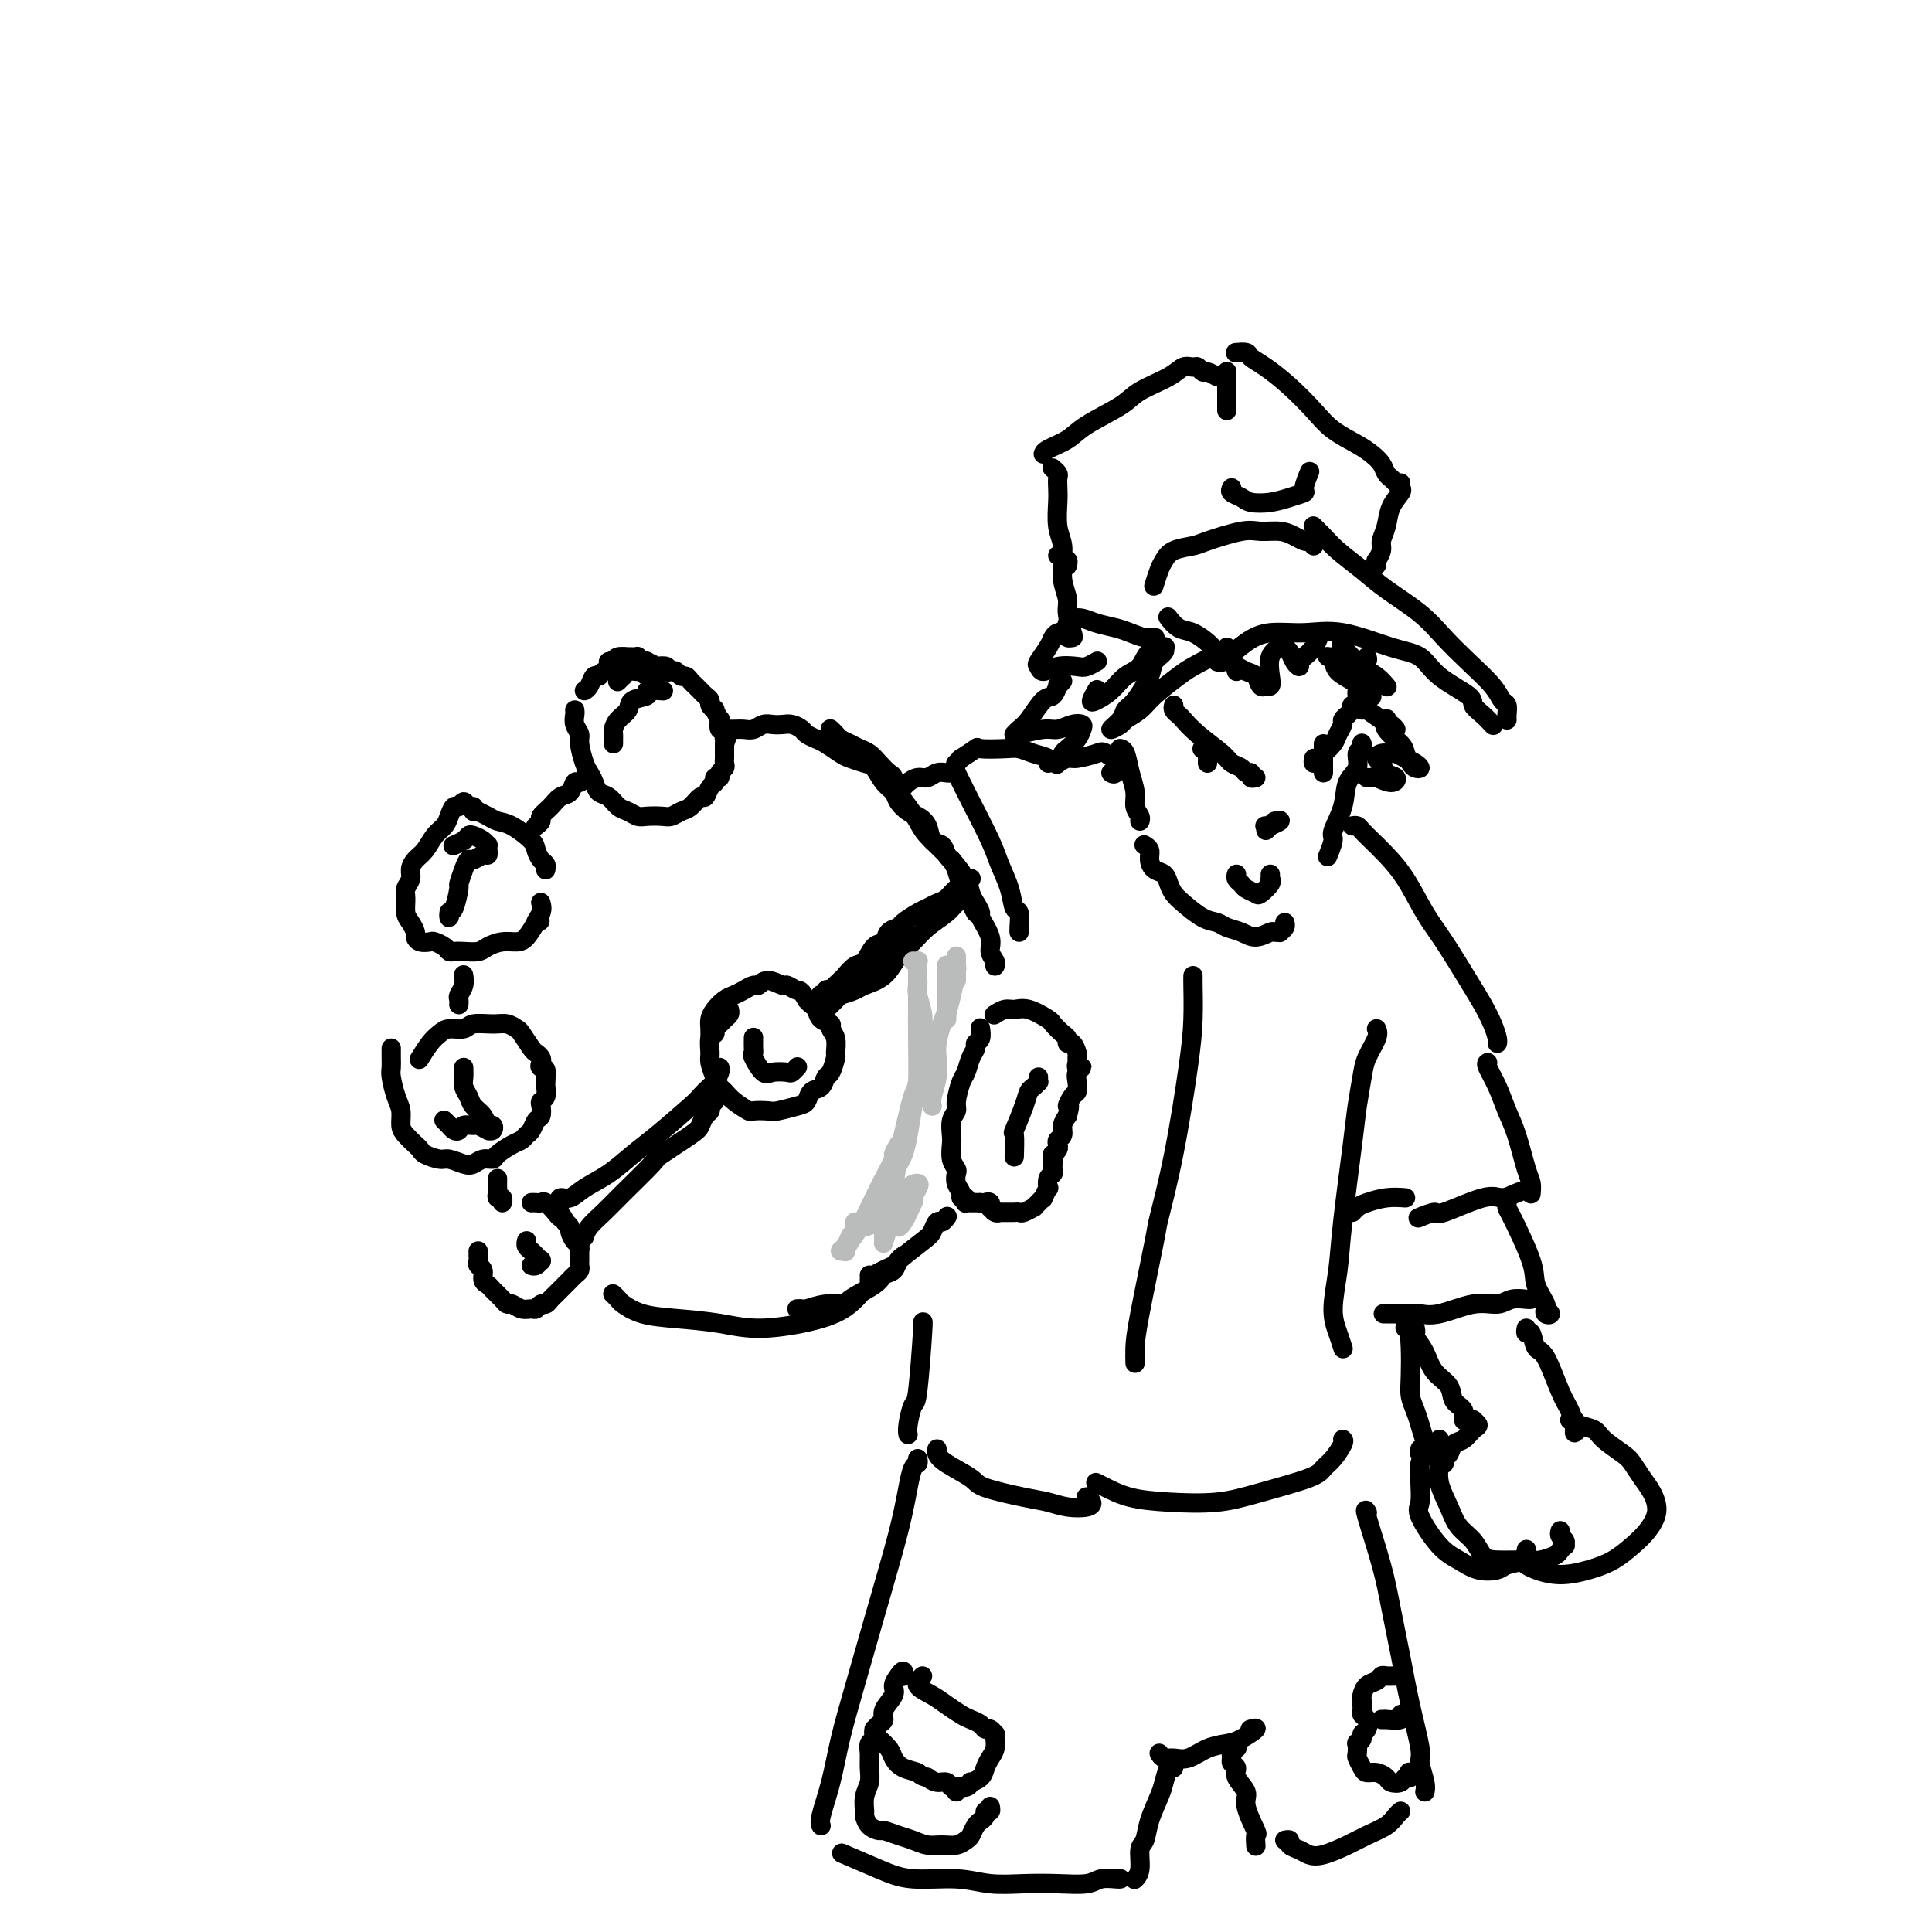 <svg viewBox='0 0 400 400' version='1.1' xmlns='http://www.w3.org/2000/svg' xmlns:xlink='http://www.w3.org/1999/xlink'><g fill='none' stroke='rgb(0,0,0)' stroke-width='4' stroke-linecap='round' stroke-linejoin='round'><path d='M243,146c-0.097,0.323 -0.195,0.646 0,1c0.195,0.354 0.681,0.739 1,1c0.319,0.261 0.471,0.398 1,1c0.529,0.602 1.437,1.668 3,3c1.563,1.332 3.782,2.930 5,4c1.218,1.070 1.436,1.611 2,2c0.564,0.389 1.475,0.626 2,1c0.525,0.374 0.663,0.885 1,1c0.337,0.115 0.874,-0.165 1,0c0.126,0.165 -0.158,0.775 0,1c0.158,0.225 0.760,0.064 1,0c0.240,-0.064 0.120,-0.032 0,0'/><path d='M252,137c0.428,0.133 0.856,0.266 1,0c0.144,-0.266 0.003,-0.932 0,-1c-0.003,-0.068 0.132,0.462 1,0c0.868,-0.462 2.467,-1.918 4,-3c1.533,-1.082 2.998,-1.792 5,-2c2.002,-0.208 4.542,0.085 7,0c2.458,-0.085 4.835,-0.549 8,0c3.165,0.549 7.120,2.111 10,3c2.880,0.889 4.686,1.105 6,2c1.314,0.895 2.135,2.468 4,4c1.865,1.532 4.773,3.024 6,4c1.227,0.976 0.772,1.437 1,2c0.228,0.563 1.138,1.229 2,2c0.862,0.771 1.675,1.649 2,2c0.325,0.351 0.163,0.176 0,0'/><path d='M312,149c-0.002,-0.015 -0.003,-0.030 0,0c0.003,0.030 0.011,0.106 0,0c-0.011,-0.106 -0.042,-0.393 0,-1c0.042,-0.607 0.157,-1.533 0,-2c-0.157,-0.467 -0.587,-0.476 -1,-1c-0.413,-0.524 -0.809,-1.564 -2,-3c-1.191,-1.436 -3.177,-3.268 -5,-5c-1.823,-1.732 -3.481,-3.362 -5,-5c-1.519,-1.638 -2.897,-3.283 -5,-5c-2.103,-1.717 -4.930,-3.507 -7,-5c-2.070,-1.493 -3.381,-2.691 -5,-4c-1.619,-1.309 -3.544,-2.729 -5,-4c-1.456,-1.271 -2.442,-2.392 -3,-3c-0.558,-0.608 -0.689,-0.702 -1,-1c-0.311,-0.298 -0.803,-0.799 -1,-1c-0.197,-0.201 -0.098,-0.100 0,0'/><path d='M272,113c0.095,-0.417 0.189,-0.834 0,-1c-0.189,-0.166 -0.662,-0.083 -1,0c-0.338,0.083 -0.540,0.164 -1,0c-0.460,-0.164 -1.177,-0.573 -2,-1c-0.823,-0.427 -1.751,-0.871 -3,-1c-1.249,-0.129 -2.817,0.059 -4,0c-1.183,-0.059 -1.980,-0.363 -4,0c-2.020,0.363 -5.262,1.394 -7,2c-1.738,0.606 -1.972,0.786 -3,1c-1.028,0.214 -2.850,0.461 -4,1c-1.150,0.539 -1.628,1.371 -2,2c-0.372,0.629 -0.639,1.054 -1,2c-0.361,0.946 -0.818,2.413 -1,3c-0.182,0.587 -0.091,0.293 0,0'/><path d='M253,136c0.086,0.087 0.172,0.174 0,0c-0.172,-0.174 -0.602,-0.609 -1,-1c-0.398,-0.391 -0.766,-0.739 -1,-1c-0.234,-0.261 -0.336,-0.435 -1,-1c-0.664,-0.565 -1.889,-1.523 -3,-2c-1.111,-0.477 -2.107,-0.475 -3,-1c-0.893,-0.525 -1.684,-1.579 -2,-2c-0.316,-0.421 -0.158,-0.211 0,0'/><path d='M285,117c0.032,-0.472 0.065,-0.943 0,-1c-0.065,-0.057 -0.226,0.302 0,0c0.226,-0.302 0.839,-1.265 1,-2c0.161,-0.735 -0.129,-1.243 0,-2c0.129,-0.757 0.675,-1.762 1,-3c0.325,-1.238 0.427,-2.710 1,-4c0.573,-1.290 1.618,-2.397 2,-3c0.382,-0.603 0.103,-0.701 0,-1c-0.103,-0.299 -0.029,-0.800 0,-1c0.029,-0.200 0.015,-0.100 0,0'/><path d='M290,101c-0.024,-0.023 -0.048,-0.047 0,0c0.048,0.047 0.168,0.164 0,0c-0.168,-0.164 -0.625,-0.610 -1,-1c-0.375,-0.390 -0.668,-0.723 -1,-1c-0.332,-0.277 -0.704,-0.499 -1,-1c-0.296,-0.501 -0.518,-1.280 -1,-2c-0.482,-0.720 -1.226,-1.381 -2,-2c-0.774,-0.619 -1.579,-1.195 -3,-2c-1.421,-0.805 -3.460,-1.840 -5,-3c-1.540,-1.160 -2.582,-2.444 -4,-4c-1.418,-1.556 -3.210,-3.384 -5,-5c-1.790,-1.616 -3.576,-3.022 -5,-4c-1.424,-0.978 -2.487,-1.530 -3,-2c-0.513,-0.470 -0.478,-0.858 -1,-1c-0.522,-0.142 -1.602,-0.038 -2,0c-0.398,0.038 -0.114,0.011 0,0c0.114,-0.011 0.057,-0.005 0,0'/><path d='M252,78c-0.758,-0.454 -1.515,-0.908 -2,-1c-0.485,-0.092 -0.696,0.176 -1,0c-0.304,-0.176 -0.700,-0.798 -1,-1c-0.300,-0.202 -0.502,0.017 -1,0c-0.498,-0.017 -1.291,-0.269 -2,0c-0.709,0.269 -1.332,1.059 -3,2c-1.668,0.941 -4.380,2.034 -6,3c-1.620,0.966 -2.147,1.803 -4,3c-1.853,1.197 -5.032,2.752 -7,4c-1.968,1.248 -2.723,2.190 -4,3c-1.277,0.810 -3.075,1.487 -4,2c-0.925,0.513 -0.979,0.861 -1,1c-0.021,0.139 -0.011,0.070 0,0'/><path d='M218,97c-0.113,-0.095 -0.226,-0.190 0,0c0.226,0.190 0.792,0.665 1,1c0.208,0.335 0.060,0.529 0,1c-0.060,0.471 -0.031,1.220 0,2c0.031,0.780 0.065,1.591 0,3c-0.065,1.409 -0.228,3.414 0,5c0.228,1.586 0.846,2.751 1,4c0.154,1.249 -0.154,2.582 0,3c0.154,0.418 0.772,-0.080 1,0c0.228,0.080 0.065,0.737 0,1c-0.065,0.263 -0.033,0.131 0,0'/><path d='M254,77c0.000,-0.075 0.000,-0.151 0,0c0.000,0.151 -0.000,0.527 0,1c0.000,0.473 0.000,1.041 0,2c-0.000,0.959 0.000,2.309 0,3c0.000,0.691 -0.000,0.725 0,1c0.000,0.275 0.000,0.793 0,1c-0.000,0.207 0.000,0.104 0,0'/><path d='M255,101c-0.191,0.338 -0.383,0.676 0,1c0.383,0.324 1.340,0.633 2,1c0.660,0.367 1.023,0.791 2,1c0.977,0.209 2.567,0.203 4,0c1.433,-0.203 2.710,-0.601 4,-1c1.290,-0.399 2.593,-0.798 3,-1c0.407,-0.202 -0.083,-0.208 0,-1c0.083,-0.792 0.738,-2.369 1,-3c0.262,-0.631 0.131,-0.315 0,0'/><path d='M272,157c-0.098,0.519 -0.195,1.037 0,1c0.195,-0.037 0.683,-0.630 1,-1c0.317,-0.370 0.462,-0.519 1,-1c0.538,-0.481 1.468,-1.295 2,-2c0.532,-0.705 0.665,-1.299 1,-2c0.335,-0.701 0.873,-1.507 1,-2c0.127,-0.493 -0.158,-0.671 0,-1c0.158,-0.329 0.759,-0.808 1,-1c0.241,-0.192 0.120,-0.096 0,0'/><path d='M283,136c0.122,0.244 0.244,0.489 0,1c-0.244,0.511 -0.854,1.289 -1,2c-0.146,0.711 0.171,1.353 0,2c-0.171,0.647 -0.829,1.297 -1,2c-0.171,0.703 0.146,1.458 0,2c-0.146,0.542 -0.756,0.869 -1,1c-0.244,0.131 -0.122,0.065 0,0'/><path d='M256,181c-0.098,0.333 -0.196,0.665 0,1c0.196,0.335 0.687,0.672 1,1c0.313,0.328 0.448,0.648 1,1c0.552,0.352 1.521,0.736 2,1c0.479,0.264 0.468,0.407 1,0c0.532,-0.407 1.607,-1.363 2,-2c0.393,-0.637 0.105,-0.954 0,-1c-0.105,-0.046 -0.028,0.180 0,0c0.028,-0.180 0.008,-0.766 0,-1c-0.008,-0.234 -0.004,-0.117 0,0'/><path d='M254,134c0.083,0.457 0.167,0.913 0,1c-0.167,0.087 -0.584,-0.197 -1,0c-0.416,0.197 -0.832,0.874 -1,1c-0.168,0.126 -0.088,-0.300 -1,0c-0.912,0.300 -2.816,1.327 -4,2c-1.184,0.673 -1.649,0.992 -3,2c-1.351,1.008 -3.587,2.706 -5,4c-1.413,1.294 -2.004,2.183 -3,3c-0.996,0.817 -2.398,1.561 -3,2c-0.602,0.439 -0.405,0.573 -1,1c-0.595,0.427 -1.980,1.145 -2,1c-0.020,-0.145 1.327,-1.155 2,-2c0.673,-0.845 0.671,-1.525 1,-2c0.329,-0.475 0.987,-0.744 2,-2c1.013,-1.256 2.379,-3.500 3,-5c0.621,-1.500 0.496,-2.257 1,-3c0.504,-0.743 1.636,-1.471 2,-2c0.364,-0.529 -0.041,-0.858 0,-1c0.041,-0.142 0.528,-0.095 0,0c-0.528,0.095 -2.071,0.239 -3,1c-0.929,0.761 -1.245,2.139 -2,3c-0.755,0.861 -1.950,1.204 -3,2c-1.050,0.796 -1.955,2.045 -3,3c-1.045,0.955 -2.228,1.617 -3,2c-0.772,0.383 -1.131,0.488 -1,0c0.131,-0.488 0.752,-1.568 1,-2c0.248,-0.432 0.124,-0.216 0,0'/><path d='M276,136c-0.395,0.017 -0.791,0.035 -1,0c-0.209,-0.035 -0.232,-0.122 0,0c0.232,0.122 0.717,0.453 1,1c0.283,0.547 0.363,1.311 1,2c0.637,0.689 1.832,1.302 3,2c1.168,0.698 2.310,1.482 3,2c0.690,0.518 0.926,0.771 1,1c0.074,0.229 -0.016,0.433 0,0c0.016,-0.433 0.139,-1.502 0,-2c-0.139,-0.498 -0.538,-0.424 -1,-1c-0.462,-0.576 -0.987,-1.801 -2,-3c-1.013,-1.199 -2.515,-2.372 -3,-3c-0.485,-0.628 0.045,-0.711 0,-1c-0.045,-0.289 -0.667,-0.785 0,0c0.667,0.785 2.624,2.851 4,4c1.376,1.149 2.173,1.380 3,2c0.827,0.620 1.684,1.628 2,2c0.316,0.372 0.090,0.106 0,0c-0.090,-0.106 -0.045,-0.053 0,0'/><path d='M256,139c-0.172,-0.522 -0.343,-1.044 0,-1c0.343,0.044 1.201,0.652 2,1c0.799,0.348 1.538,0.434 2,1c0.462,0.566 0.646,1.612 1,2c0.354,0.388 0.878,0.119 1,0c0.122,-0.119 -0.157,-0.088 0,0c0.157,0.088 0.749,0.233 1,0c0.251,-0.233 0.161,-0.845 0,-2c-0.161,-1.155 -0.394,-2.853 0,-4c0.394,-1.147 1.416,-1.742 2,-2c0.584,-0.258 0.730,-0.177 1,0c0.270,0.177 0.663,0.452 1,1c0.337,0.548 0.619,1.371 1,2c0.381,0.629 0.862,1.065 1,1c0.138,-0.065 -0.068,-0.631 0,-1c0.068,-0.369 0.410,-0.542 1,-1c0.590,-0.458 1.428,-1.200 2,-2c0.572,-0.800 0.878,-1.657 1,-2c0.122,-0.343 0.061,-0.171 0,0'/><path d='M249,155c-0.113,0.024 -0.226,0.049 0,0c0.226,-0.049 0.793,-0.171 1,0c0.207,0.171 0.056,0.634 0,1c-0.056,0.366 -0.015,0.634 0,1c0.015,0.366 0.004,0.829 0,1c-0.004,0.171 -0.001,0.049 0,0c0.001,-0.049 0.001,-0.024 0,0'/><path d='M274,154c0.000,0.295 0.000,0.589 0,1c0.000,0.411 0.000,0.937 0,1c0.000,0.063 0.000,-0.337 0,0c0.000,0.337 0.000,1.410 0,2c0.000,0.590 0.000,0.697 0,1c0.000,0.303 0.000,0.801 0,1c0.000,0.199 0.000,0.100 0,0'/><path d='M119,147c0.032,0.248 0.064,0.497 0,1c-0.064,0.503 -0.225,1.261 0,2c0.225,0.739 0.834,1.457 1,2c0.166,0.543 -0.111,0.909 0,2c0.111,1.091 0.610,2.907 1,4c0.390,1.093 0.671,1.462 1,2c0.329,0.538 0.707,1.243 1,2c0.293,0.757 0.501,1.566 1,2c0.499,0.434 1.287,0.495 2,1c0.713,0.505 1.349,1.456 2,2c0.651,0.544 1.315,0.683 2,1c0.685,0.317 1.391,0.814 2,1c0.609,0.186 1.122,0.062 2,0c0.878,-0.062 2.123,-0.063 3,0c0.877,0.063 1.387,0.191 2,0c0.613,-0.191 1.330,-0.699 2,-1c0.670,-0.301 1.294,-0.395 2,-1c0.706,-0.605 1.495,-1.721 2,-2c0.505,-0.279 0.728,0.280 1,0c0.272,-0.280 0.594,-1.398 1,-2c0.406,-0.602 0.897,-0.686 1,-1c0.103,-0.314 -0.183,-0.858 0,-1c0.183,-0.142 0.834,0.117 1,0c0.166,-0.117 -0.152,-0.609 0,-1c0.152,-0.391 0.773,-0.682 1,-1c0.227,-0.318 0.061,-0.662 0,-1c-0.061,-0.338 -0.016,-0.668 0,-1c0.016,-0.332 0.004,-0.666 0,-1c-0.004,-0.334 -0.001,-0.667 0,-1c0.001,-0.333 0.001,-0.667 0,-1'/><path d='M150,154c0.758,-1.797 0.152,-0.791 0,-1c-0.152,-0.209 0.151,-1.633 0,-2c-0.151,-0.367 -0.757,0.323 -1,0c-0.243,-0.323 -0.122,-1.659 0,-2c0.122,-0.341 0.244,0.312 0,0c-0.244,-0.312 -0.853,-1.589 -1,-2c-0.147,-0.411 0.168,0.045 0,0c-0.168,-0.045 -0.818,-0.589 -1,-1c-0.182,-0.411 0.106,-0.687 0,-1c-0.106,-0.313 -0.606,-0.662 -1,-1c-0.394,-0.338 -0.683,-0.664 -1,-1c-0.317,-0.336 -0.662,-0.682 -1,-1c-0.338,-0.318 -0.667,-0.607 -1,-1c-0.333,-0.393 -0.668,-0.889 -1,-1c-0.332,-0.111 -0.661,0.163 -1,0c-0.339,-0.163 -0.687,-0.762 -1,-1c-0.313,-0.238 -0.589,-0.115 -1,0c-0.411,0.115 -0.955,0.223 -1,0c-0.045,-0.223 0.409,-0.778 0,-1c-0.409,-0.222 -1.682,-0.111 -2,0c-0.318,0.111 0.317,0.222 0,0c-0.317,-0.222 -1.587,-0.777 -2,-1c-0.413,-0.223 0.030,-0.112 0,0c-0.030,0.112 -0.534,0.226 -1,0c-0.466,-0.226 -0.894,-0.792 -1,-1c-0.106,-0.208 0.108,-0.056 0,0c-0.108,0.056 -0.540,0.018 -1,0c-0.460,-0.018 -0.948,-0.015 -1,0c-0.052,0.015 0.332,0.043 0,0c-0.332,-0.043 -1.381,-0.155 -2,0c-0.619,0.155 -0.810,0.578 -1,1'/><path d='M127,137c-2.212,-0.280 -0.242,0.520 0,1c0.242,0.480 -1.245,0.640 -2,1c-0.755,0.360 -0.777,0.920 -1,1c-0.223,0.080 -0.647,-0.319 -1,0c-0.353,0.319 -0.633,1.355 -1,2c-0.367,0.645 -0.819,0.899 -1,1c-0.181,0.101 -0.090,0.051 0,0'/><path d='M98,168c0.471,0.023 0.943,0.046 1,0c0.057,-0.046 -0.300,-0.160 0,0c0.300,0.160 1.257,0.595 2,1c0.743,0.405 1.274,0.781 2,1c0.726,0.219 1.648,0.282 3,1c1.352,0.718 3.133,2.091 4,3c0.867,0.909 0.821,1.354 1,2c0.179,0.646 0.584,1.494 1,2c0.416,0.506 0.843,0.672 1,1c0.157,0.328 0.042,0.819 0,1c-0.042,0.181 -0.012,0.052 0,0c0.012,-0.052 0.006,-0.026 0,0'/><path d='M98,167c-0.333,0.147 -0.667,0.294 -1,0c-0.333,-0.294 -0.666,-1.029 -1,-1c-0.334,0.029 -0.670,0.822 -1,1c-0.330,0.178 -0.655,-0.258 -1,0c-0.345,0.258 -0.712,1.210 -1,2c-0.288,0.790 -0.498,1.419 -1,2c-0.502,0.581 -1.296,1.114 -2,2c-0.704,0.886 -1.317,2.124 -2,3c-0.683,0.876 -1.437,1.388 -2,2c-0.563,0.612 -0.936,1.322 -1,2c-0.064,0.678 0.182,1.322 0,2c-0.182,0.678 -0.791,1.390 -1,2c-0.209,0.610 -0.018,1.119 0,2c0.018,0.881 -0.137,2.135 0,3c0.137,0.865 0.566,1.342 1,2c0.434,0.658 0.875,1.496 1,2c0.125,0.504 -0.065,0.674 0,1c0.065,0.326 0.385,0.809 1,1c0.615,0.191 1.526,0.090 2,0c0.474,-0.090 0.510,-0.168 1,0c0.490,0.168 1.434,0.582 2,1c0.566,0.418 0.756,0.841 1,1c0.244,0.159 0.543,0.053 1,0c0.457,-0.053 1.071,-0.052 2,0c0.929,0.052 2.174,0.156 3,0c0.826,-0.156 1.232,-0.572 2,-1c0.768,-0.428 1.896,-0.867 3,-1c1.104,-0.133 2.182,0.041 3,0c0.818,-0.041 1.377,-0.297 2,-1c0.623,-0.703 1.312,-1.851 2,-3'/><path d='M111,191c1.796,-0.839 0.285,0.064 0,0c-0.285,-0.064 0.654,-1.094 1,-2c0.346,-0.906 0.099,-1.687 0,-2c-0.099,-0.313 -0.049,-0.156 0,0'/><path d='M81,217c0.002,0.361 0.003,0.722 0,1c-0.003,0.278 -0.011,0.472 0,1c0.011,0.528 0.041,1.391 0,2c-0.041,0.609 -0.153,0.964 0,2c0.153,1.036 0.569,2.754 1,4c0.431,1.246 0.875,2.022 1,3c0.125,0.978 -0.071,2.160 0,3c0.071,0.840 0.407,1.339 1,2c0.593,0.661 1.442,1.482 2,2c0.558,0.518 0.825,0.731 1,1c0.175,0.269 0.260,0.595 1,1c0.740,0.405 2.137,0.889 3,1c0.863,0.111 1.191,-0.152 2,0c0.809,0.152 2.099,0.718 3,1c0.901,0.282 1.414,0.279 2,0c0.586,-0.279 1.246,-0.834 2,-1c0.754,-0.166 1.602,0.057 2,0c0.398,-0.057 0.344,-0.395 1,-1c0.656,-0.605 2.021,-1.475 3,-2c0.979,-0.525 1.572,-0.703 2,-1c0.428,-0.297 0.689,-0.713 1,-1c0.311,-0.287 0.671,-0.444 1,-1c0.329,-0.556 0.628,-1.510 1,-2c0.372,-0.490 0.818,-0.516 1,-1c0.182,-0.484 0.101,-1.425 0,-2c-0.101,-0.575 -0.223,-0.784 0,-1c0.223,-0.216 0.792,-0.439 1,-1c0.208,-0.561 0.056,-1.459 0,-2c-0.056,-0.541 -0.016,-0.726 0,-1c0.016,-0.274 0.008,-0.637 0,-1'/><path d='M113,223c0.396,-2.261 -0.614,-1.913 -1,-2c-0.386,-0.087 -0.149,-0.608 0,-1c0.149,-0.392 0.209,-0.654 0,-1c-0.209,-0.346 -0.689,-0.776 -1,-1c-0.311,-0.224 -0.455,-0.242 -1,-1c-0.545,-0.758 -1.491,-2.257 -2,-3c-0.509,-0.743 -0.583,-0.731 -1,-1c-0.417,-0.269 -1.179,-0.819 -2,-1c-0.821,-0.181 -1.700,0.007 -3,0c-1.300,-0.007 -3.019,-0.207 -4,0c-0.981,0.207 -1.223,0.823 -2,1c-0.777,0.177 -2.089,-0.085 -3,0c-0.911,0.085 -1.419,0.518 -2,1c-0.581,0.482 -1.233,1.014 -2,2c-0.767,0.986 -1.648,2.424 -2,3c-0.352,0.576 -0.176,0.288 0,0'/><path d='M99,259c0.002,0.446 0.005,0.892 0,1c-0.005,0.108 -0.016,-0.122 0,0c0.016,0.122 0.060,0.596 0,1c-0.060,0.404 -0.224,0.737 0,1c0.224,0.263 0.837,0.455 1,1c0.163,0.545 -0.125,1.442 0,2c0.125,0.558 0.663,0.775 1,1c0.337,0.225 0.474,0.456 1,1c0.526,0.544 1.440,1.399 2,2c0.560,0.601 0.766,0.947 1,1c0.234,0.053 0.496,-0.186 1,0c0.504,0.186 1.248,0.797 2,1c0.752,0.203 1.511,-0.001 2,0c0.489,0.001 0.708,0.208 1,0c0.292,-0.208 0.655,-0.829 1,-1c0.345,-0.171 0.670,0.109 1,0c0.330,-0.109 0.666,-0.607 1,-1c0.334,-0.393 0.667,-0.683 1,-1c0.333,-0.317 0.667,-0.662 1,-1c0.333,-0.338 0.663,-0.668 1,-1c0.337,-0.332 0.679,-0.665 1,-1c0.321,-0.335 0.622,-0.672 1,-1c0.378,-0.328 0.833,-0.647 1,-1c0.167,-0.353 0.045,-0.739 0,-1c-0.045,-0.261 -0.015,-0.398 0,-1c0.015,-0.602 0.014,-1.671 0,-2c-0.014,-0.329 -0.042,0.081 0,0c0.042,-0.081 0.152,-0.651 0,-1c-0.152,-0.349 -0.567,-0.475 -1,-1c-0.433,-0.525 -0.886,-1.449 -1,-2c-0.114,-0.551 0.110,-0.729 0,-1c-0.110,-0.271 -0.555,-0.636 -1,-1'/><path d='M117,253c-0.659,-1.745 -0.806,-1.109 -1,-1c-0.194,0.109 -0.434,-0.311 -1,-1c-0.566,-0.689 -1.458,-1.649 -2,-2c-0.542,-0.351 -0.733,-0.094 -1,0c-0.267,0.094 -0.610,0.025 -1,0c-0.390,-0.025 -0.826,-0.007 -1,0c-0.174,0.007 -0.087,0.004 0,0'/><path d='M203,213c0.009,0.054 0.017,0.108 0,0c-0.017,-0.108 -0.060,-0.378 0,0c0.060,0.378 0.223,1.404 0,2c-0.223,0.596 -0.833,0.762 -1,1c-0.167,0.238 0.109,0.546 0,1c-0.109,0.454 -0.603,1.052 -1,2c-0.397,0.948 -0.699,2.245 -1,3c-0.301,0.755 -0.603,0.969 -1,2c-0.397,1.031 -0.891,2.880 -1,4c-0.109,1.120 0.166,1.511 0,2c-0.166,0.489 -0.773,1.077 -1,2c-0.227,0.923 -0.075,2.183 0,3c0.075,0.817 0.071,1.191 0,2c-0.071,0.809 -0.211,2.051 0,3c0.211,0.949 0.774,1.603 1,2c0.226,0.397 0.117,0.536 0,1c-0.117,0.464 -0.241,1.252 0,2c0.241,0.748 0.848,1.454 1,2c0.152,0.546 -0.152,0.931 0,1c0.152,0.069 0.758,-0.178 1,0c0.242,0.178 0.120,0.780 0,1c-0.120,0.220 -0.239,0.059 0,0c0.239,-0.059 0.834,-0.016 1,0c0.166,0.016 -0.099,0.004 0,0c0.099,-0.004 0.563,-0.001 1,0c0.437,0.001 0.849,0.000 1,0c0.151,-0.000 0.043,-0.000 0,0c-0.043,0.000 -0.022,0.000 0,0'/><path d='M203,249c0.785,0.327 0.749,0.144 1,0c0.251,-0.144 0.789,-0.249 1,0c0.211,0.249 0.093,0.851 0,1c-0.093,0.149 -0.162,-0.156 0,0c0.162,0.156 0.554,0.774 1,1c0.446,0.226 0.946,0.060 1,0c0.054,-0.060 -0.338,-0.015 0,0c0.338,0.015 1.405,0.000 2,0c0.595,-0.000 0.719,0.015 1,0c0.281,-0.015 0.719,-0.059 1,0c0.281,0.059 0.405,0.222 1,0c0.595,-0.222 1.661,-0.828 2,-1c0.339,-0.172 -0.049,0.089 0,0c0.049,-0.089 0.535,-0.530 1,-1c0.465,-0.470 0.908,-0.970 1,-1c0.092,-0.030 -0.168,0.409 0,0c0.168,-0.409 0.763,-1.668 1,-2c0.237,-0.332 0.116,0.262 0,0c-0.116,-0.262 -0.227,-1.379 0,-2c0.227,-0.621 0.793,-0.745 1,-1c0.207,-0.255 0.054,-0.642 0,-1c-0.054,-0.358 -0.011,-0.687 0,-1c0.011,-0.313 -0.011,-0.609 0,-1c0.011,-0.391 0.054,-0.879 0,-1c-0.054,-0.121 -0.207,0.123 0,0c0.207,-0.123 0.773,-0.613 1,-1c0.227,-0.387 0.116,-0.670 0,-1c-0.116,-0.330 -0.237,-0.707 0,-1c0.237,-0.293 0.833,-0.502 1,-1c0.167,-0.498 -0.095,-1.285 0,-2c0.095,-0.715 0.548,-1.357 1,-2'/><path d='M221,231c0.883,-3.126 0.092,-1.940 0,-2c-0.092,-0.060 0.516,-1.365 1,-2c0.484,-0.635 0.844,-0.600 1,-1c0.156,-0.400 0.109,-1.234 0,-2c-0.109,-0.766 -0.278,-1.462 0,-2c0.278,-0.538 1.003,-0.916 1,-1c-0.003,-0.084 -0.736,0.127 -1,0c-0.264,-0.127 -0.061,-0.594 0,-1c0.061,-0.406 -0.022,-0.753 0,-1c0.022,-0.247 0.148,-0.394 0,-1c-0.148,-0.606 -0.569,-1.672 -1,-2c-0.431,-0.328 -0.872,0.082 -1,0c-0.128,-0.082 0.058,-0.657 0,-1c-0.058,-0.343 -0.361,-0.456 -1,-1c-0.639,-0.544 -1.613,-1.520 -2,-2c-0.387,-0.480 -0.188,-0.465 -1,-1c-0.812,-0.535 -2.635,-1.621 -4,-2c-1.365,-0.379 -2.273,-0.050 -3,0c-0.727,0.050 -1.273,-0.179 -2,0c-0.727,0.179 -1.636,0.765 -2,1c-0.364,0.235 -0.182,0.117 0,0'/><path d='M215,223c-0.023,0.448 -0.046,0.897 0,1c0.046,0.103 0.163,-0.139 0,0c-0.163,0.139 -0.604,0.660 -1,1c-0.396,0.340 -0.747,0.498 -1,1c-0.253,0.502 -0.408,1.347 -1,3c-0.592,1.653 -1.623,4.113 -2,5c-0.377,0.887 -0.102,0.200 0,1c0.102,0.800 0.029,3.086 0,4c-0.029,0.914 -0.015,0.457 0,0'/><path d='M127,154c-0.004,-0.327 -0.008,-0.654 0,-1c0.008,-0.346 0.027,-0.712 0,-1c-0.027,-0.288 -0.100,-0.497 0,-1c0.100,-0.503 0.374,-1.302 1,-2c0.626,-0.698 1.605,-1.297 2,-2c0.395,-0.703 0.207,-1.509 1,-2c0.793,-0.491 2.566,-0.668 3,-1c0.434,-0.332 -0.471,-0.821 0,-1c0.471,-0.179 2.319,-0.048 3,0c0.681,0.048 0.195,0.014 0,0c-0.195,-0.014 -0.097,-0.007 0,0'/><path d='M136,140c-0.054,0.008 -0.107,0.017 0,0c0.107,-0.017 0.376,-0.058 0,0c-0.376,0.058 -1.397,0.216 -2,0c-0.603,-0.216 -0.787,-0.805 -1,-1c-0.213,-0.195 -0.453,0.004 -1,0c-0.547,-0.004 -1.401,-0.211 -2,0c-0.599,0.211 -0.944,0.840 -1,1c-0.056,0.160 0.177,-0.149 0,0c-0.177,0.149 -0.765,0.757 -1,1c-0.235,0.243 -0.118,0.122 0,0'/><path d='M93,189c-0.006,-0.144 -0.012,-0.288 0,0c0.012,0.288 0.041,1.008 0,1c-0.041,-0.008 -0.152,-0.743 0,-1c0.152,-0.257 0.566,-0.034 1,-1c0.434,-0.966 0.889,-3.119 1,-4c0.111,-0.881 -0.121,-0.489 0,-1c0.121,-0.511 0.597,-1.926 1,-3c0.403,-1.074 0.735,-1.809 1,-2c0.265,-0.191 0.463,0.160 1,0c0.537,-0.160 1.412,-0.831 2,-1c0.588,-0.169 0.890,0.166 1,0c0.110,-0.166 0.027,-0.832 0,-1c-0.027,-0.168 0.000,0.162 0,0c-0.000,-0.162 -0.028,-0.815 0,-1c0.028,-0.185 0.111,0.097 0,0c-0.111,-0.097 -0.415,-0.572 -1,-1c-0.585,-0.428 -1.449,-0.808 -2,-1c-0.551,-0.192 -0.789,-0.195 -1,0c-0.211,0.195 -0.397,0.588 -1,1c-0.603,0.412 -1.624,0.842 -2,1c-0.376,0.158 -0.107,0.045 0,0c0.107,-0.045 0.054,-0.023 0,0'/><path d='M96,221c0.026,0.666 0.052,1.333 0,2c-0.052,0.667 -0.183,1.335 0,2c0.183,0.665 0.679,1.326 1,2c0.321,0.674 0.465,1.361 1,2c0.535,0.639 1.460,1.229 2,2c0.540,0.771 0.694,1.723 1,2c0.306,0.277 0.763,-0.121 1,0c0.237,0.121 0.253,0.761 0,1c-0.253,0.239 -0.774,0.078 -1,0c-0.226,-0.078 -0.158,-0.075 0,0c0.158,0.075 0.407,0.220 0,0c-0.407,-0.220 -1.471,-0.804 -2,-1c-0.529,-0.196 -0.523,-0.003 -1,0c-0.477,0.003 -1.438,-0.185 -2,0c-0.562,0.185 -0.725,0.743 -1,1c-0.275,0.257 -0.662,0.212 -1,0c-0.338,-0.212 -0.627,-0.593 -1,-1c-0.373,-0.407 -0.831,-0.840 -1,-1c-0.169,-0.160 -0.048,-0.046 0,0c0.048,0.046 0.024,0.023 0,0'/><path d='M109,257c0.024,-0.089 0.049,-0.178 0,0c-0.049,0.178 -0.171,0.622 0,1c0.171,0.378 0.634,0.690 1,1c0.366,0.310 0.634,0.619 1,1c0.366,0.381 0.830,0.834 1,1c0.170,0.166 0.046,0.043 0,0c-0.046,-0.043 -0.015,-0.008 0,0c0.015,0.008 0.014,-0.012 0,0c-0.014,0.012 -0.043,0.056 0,0c0.043,-0.056 0.156,-0.211 0,0c-0.156,0.211 -0.580,0.788 -1,1c-0.420,0.212 -0.834,0.061 -1,0c-0.166,-0.061 -0.083,-0.030 0,0'/><path d='M150,151c-0.008,-0.000 -0.017,-0.000 0,0c0.017,0.000 0.059,0.000 0,0c-0.059,-0.000 -0.220,-0.000 0,0c0.220,0.000 0.821,0.001 1,0c0.179,-0.001 -0.065,-0.004 0,0c0.065,0.004 0.440,0.015 1,0c0.560,-0.015 1.305,-0.056 2,0c0.695,0.056 1.341,0.210 2,0c0.659,-0.210 1.332,-0.785 2,-1c0.668,-0.215 1.330,-0.069 2,0c0.670,0.069 1.349,0.060 2,0c0.651,-0.060 1.276,-0.172 2,0c0.724,0.172 1.549,0.627 2,1c0.451,0.373 0.528,0.663 1,1c0.472,0.337 1.337,0.721 2,1c0.663,0.279 1.122,0.454 2,1c0.878,0.546 2.174,1.462 3,2c0.826,0.538 1.181,0.696 2,1c0.819,0.304 2.102,0.752 3,1c0.898,0.248 1.409,0.294 2,1c0.591,0.706 1.260,2.073 2,3c0.740,0.927 1.550,1.416 2,2c0.450,0.584 0.539,1.263 1,2c0.461,0.737 1.293,1.530 2,2c0.707,0.470 1.289,0.616 2,1c0.711,0.384 1.552,1.006 2,2c0.448,0.994 0.501,2.359 1,3c0.499,0.641 1.442,0.557 2,1c0.558,0.443 0.731,1.412 1,2c0.269,0.588 0.635,0.794 1,1'/><path d='M197,178c3.190,3.755 2.166,3.143 2,3c-0.166,-0.143 0.528,0.183 1,1c0.472,0.817 0.723,2.126 1,3c0.277,0.874 0.581,1.312 1,2c0.419,0.688 0.953,1.627 1,2c0.047,0.373 -0.394,0.181 0,1c0.394,0.819 1.622,2.650 2,4c0.378,1.350 -0.095,2.217 0,3c0.095,0.783 0.756,1.480 1,2c0.244,0.520 0.070,0.863 0,1c-0.070,0.137 -0.035,0.069 0,0'/><path d='M202,189c-1.186,-2.260 -2.373,-4.520 -3,-6c-0.627,-1.480 -0.696,-2.181 -1,-3c-0.304,-0.819 -0.845,-1.755 -2,-3c-1.155,-1.245 -2.926,-2.800 -4,-4c-1.074,-1.200 -1.453,-2.047 -2,-3c-0.547,-0.953 -1.263,-2.012 -2,-3c-0.737,-0.988 -1.496,-1.903 -2,-3c-0.504,-1.097 -0.754,-2.374 -1,-3c-0.246,-0.626 -0.488,-0.602 -1,-1c-0.512,-0.398 -1.293,-1.220 -2,-2c-0.707,-0.780 -1.341,-1.518 -2,-2c-0.659,-0.482 -1.343,-0.707 -2,-1c-0.657,-0.293 -1.287,-0.653 -2,-1c-0.713,-0.347 -1.511,-0.681 -2,-1c-0.489,-0.319 -0.670,-0.624 -1,-1c-0.330,-0.376 -0.809,-0.822 -1,-1c-0.191,-0.178 -0.096,-0.089 0,0'/><path d='M121,161c0.088,-0.128 0.175,-0.256 0,0c-0.175,0.256 -0.613,0.898 -1,1c-0.387,0.102 -0.724,-0.334 -1,0c-0.276,0.334 -0.490,1.437 -1,2c-0.510,0.563 -1.317,0.585 -2,1c-0.683,0.415 -1.241,1.222 -2,2c-0.759,0.778 -1.719,1.528 -2,2c-0.281,0.472 0.117,0.665 0,1c-0.117,0.335 -0.748,0.810 -1,1c-0.252,0.190 -0.126,0.095 0,0'/><path d='M96,202c0.008,0.046 0.016,0.092 0,0c-0.016,-0.092 -0.057,-0.322 0,0c0.057,0.322 0.211,1.197 0,2c-0.211,0.803 -0.789,1.535 -1,2c-0.211,0.465 -0.057,0.664 0,1c0.057,0.336 0.016,0.810 0,1c-0.016,0.190 -0.008,0.095 0,0'/><path d='M103,244c-0.008,0.765 -0.016,1.529 0,2c0.016,0.471 0.057,0.648 0,1c-0.057,0.352 -0.211,0.878 0,1c0.211,0.122 0.788,-0.159 1,0c0.212,0.159 0.061,0.760 0,1c-0.061,0.240 -0.030,0.120 0,0'/><path d='M127,268c-0.104,-0.097 -0.209,-0.195 0,0c0.209,0.195 0.731,0.682 1,1c0.269,0.318 0.284,0.469 1,1c0.716,0.531 2.133,1.444 4,2c1.867,0.556 4.184,0.756 7,1c2.816,0.244 6.131,0.531 9,1c2.869,0.469 5.291,1.120 9,1c3.709,-0.120 8.706,-1.012 12,-2c3.294,-0.988 4.887,-2.074 6,-3c1.113,-0.926 1.747,-1.693 2,-2c0.253,-0.307 0.127,-0.153 0,0'/><path d='M151,209c0.092,0.334 0.183,0.667 0,1c-0.183,0.333 -0.641,0.665 -1,1c-0.359,0.335 -0.618,0.674 -1,1c-0.382,0.326 -0.888,0.639 -1,1c-0.112,0.361 0.169,0.772 0,1c-0.169,0.228 -0.788,0.275 -1,1c-0.212,0.725 -0.016,2.130 0,3c0.016,0.870 -0.149,1.205 0,2c0.149,0.795 0.611,2.049 1,3c0.389,0.951 0.704,1.600 1,2c0.296,0.400 0.573,0.552 1,1c0.427,0.448 1.004,1.193 2,2c0.996,0.807 2.409,1.677 3,2c0.591,0.323 0.358,0.099 1,0c0.642,-0.099 2.160,-0.072 3,0c0.840,0.072 1.002,0.189 2,0c0.998,-0.189 2.831,-0.685 4,-1c1.169,-0.315 1.675,-0.449 2,-1c0.325,-0.551 0.469,-1.518 1,-2c0.531,-0.482 1.448,-0.481 2,-1c0.552,-0.519 0.737,-1.560 1,-2c0.263,-0.440 0.602,-0.278 1,-1c0.398,-0.722 0.855,-2.326 1,-3c0.145,-0.674 -0.020,-0.417 0,-1c0.020,-0.583 0.227,-2.005 0,-3c-0.227,-0.995 -0.887,-1.562 -1,-2c-0.113,-0.438 0.321,-0.747 0,-1c-0.321,-0.253 -1.395,-0.449 -2,-1c-0.605,-0.551 -0.740,-1.456 -1,-2c-0.260,-0.544 -0.646,-0.727 -1,-1c-0.354,-0.273 -0.677,-0.637 -1,-1'/><path d='M167,207c-1.265,-2.243 -1.428,-1.851 -2,-2c-0.572,-0.149 -1.553,-0.839 -2,-1c-0.447,-0.161 -0.360,0.209 -1,0c-0.640,-0.209 -2.006,-0.995 -3,-1c-0.994,-0.005 -1.617,0.771 -2,1c-0.383,0.229 -0.526,-0.090 -1,0c-0.474,0.090 -1.280,0.591 -2,1c-0.720,0.409 -1.356,0.728 -2,1c-0.644,0.272 -1.297,0.497 -2,1c-0.703,0.503 -1.456,1.284 -2,2c-0.544,0.716 -0.878,1.369 -1,2c-0.122,0.631 -0.033,1.241 0,2c0.033,0.759 0.009,1.666 0,2c-0.009,0.334 -0.003,0.095 0,0c0.003,-0.095 0.001,-0.048 0,0'/><path d='M156,215c0.004,-0.198 0.007,-0.396 0,0c-0.007,0.396 -0.025,1.384 0,2c0.025,0.616 0.094,0.858 0,1c-0.094,0.142 -0.352,0.183 0,1c0.352,0.817 1.313,2.411 2,3c0.687,0.589 1.098,0.172 2,0c0.902,-0.172 2.293,-0.098 3,0c0.707,0.098 0.729,0.219 1,0c0.271,-0.219 0.792,-0.777 1,-1c0.208,-0.223 0.104,-0.112 0,0'/><path d='M170,206c-0.122,-0.029 -0.245,-0.059 0,0c0.245,0.059 0.857,0.205 1,0c0.143,-0.205 -0.184,-0.761 0,-1c0.184,-0.239 0.878,-0.163 1,0c0.122,0.163 -0.329,0.411 0,0c0.329,-0.411 1.439,-1.480 2,-2c0.561,-0.520 0.574,-0.491 1,-1c0.426,-0.509 1.265,-1.554 2,-2c0.735,-0.446 1.367,-0.291 2,-1c0.633,-0.709 1.267,-2.283 2,-3c0.733,-0.717 1.565,-0.577 2,-1c0.435,-0.423 0.473,-1.409 1,-2c0.527,-0.591 1.545,-0.789 2,-1c0.455,-0.211 0.349,-0.437 1,-1c0.651,-0.563 2.061,-1.464 3,-2c0.939,-0.536 1.407,-0.707 2,-1c0.593,-0.293 1.311,-0.709 2,-1c0.689,-0.291 1.347,-0.456 2,-1c0.653,-0.544 1.299,-1.466 2,-2c0.701,-0.534 1.456,-0.679 2,-1c0.544,-0.321 0.878,-0.818 1,-1c0.122,-0.182 0.033,-0.049 0,0c-0.033,0.049 -0.009,0.014 0,0c0.009,-0.014 0.005,-0.007 0,0'/><path d='M171,206c0.318,0.007 0.635,0.013 1,0c0.365,-0.013 0.776,-0.046 1,0c0.224,0.046 0.261,0.171 1,0c0.739,-0.171 2.179,-0.640 3,-1c0.821,-0.360 1.023,-0.613 2,-1c0.977,-0.387 2.731,-0.908 4,-2c1.269,-1.092 2.055,-2.754 3,-4c0.945,-1.246 2.050,-2.075 3,-3c0.950,-0.925 1.743,-1.947 3,-3c1.257,-1.053 2.976,-2.138 4,-3c1.024,-0.862 1.353,-1.501 2,-2c0.647,-0.499 1.614,-0.857 2,-1c0.386,-0.143 0.193,-0.072 0,0'/><path d='M172,206c-0.091,-0.058 -0.183,-0.115 0,0c0.183,0.115 0.640,0.403 1,0c0.360,-0.403 0.624,-1.497 1,-2c0.376,-0.503 0.864,-0.414 2,-1c1.136,-0.586 2.921,-1.845 4,-3c1.079,-1.155 1.452,-2.205 2,-3c0.548,-0.795 1.273,-1.335 2,-2c0.727,-0.665 1.458,-1.456 2,-2c0.542,-0.544 0.896,-0.841 1,-1c0.104,-0.159 -0.043,-0.181 0,0c0.043,0.181 0.275,0.566 0,1c-0.275,0.434 -1.056,0.917 -2,2c-0.944,1.083 -2.050,2.767 -3,4c-0.950,1.233 -1.743,2.016 -3,3c-1.257,0.984 -2.978,2.169 -4,3c-1.022,0.831 -1.346,1.308 -2,2c-0.654,0.692 -1.639,1.598 -2,2c-0.361,0.402 -0.097,0.301 0,0c0.097,-0.301 0.028,-0.800 0,-1c-0.028,-0.200 -0.014,-0.100 0,0'/><path d='M149,221c0.098,0.212 0.197,0.423 0,1c-0.197,0.577 -0.688,1.519 -1,2c-0.312,0.481 -0.445,0.501 -1,1c-0.555,0.499 -1.533,1.477 -2,2c-0.467,0.523 -0.425,0.590 -2,2c-1.575,1.410 -4.767,4.161 -7,6c-2.233,1.839 -3.506,2.765 -5,4c-1.494,1.235 -3.209,2.780 -5,4c-1.791,1.220 -3.657,2.117 -5,3c-1.343,0.883 -2.164,1.752 -3,2c-0.836,0.248 -1.687,-0.126 -2,0c-0.313,0.126 -0.090,0.750 0,1c0.090,0.250 0.045,0.125 0,0'/><path d='M148,228c-0.416,0.449 -0.833,0.897 -1,1c-0.167,0.103 -0.085,-0.141 0,0c0.085,0.141 0.173,0.665 0,1c-0.173,0.335 -0.605,0.481 -1,1c-0.395,0.519 -0.752,1.412 -1,2c-0.248,0.588 -0.387,0.870 -2,2c-1.613,1.130 -4.702,3.107 -6,4c-1.298,0.893 -0.807,0.702 -2,2c-1.193,1.298 -4.071,4.085 -6,6c-1.929,1.915 -2.909,2.956 -4,4c-1.091,1.044 -2.294,2.089 -3,3c-0.706,0.911 -0.916,1.689 -1,2c-0.084,0.311 -0.042,0.156 0,0'/><path d='M196,252c0.090,-0.127 0.179,-0.255 0,0c-0.179,0.255 -0.627,0.892 -1,1c-0.373,0.108 -0.670,-0.312 -1,0c-0.330,0.312 -0.691,1.358 -1,2c-0.309,0.642 -0.566,0.881 -2,2c-1.434,1.119 -4.044,3.119 -5,4c-0.956,0.881 -0.256,0.642 -1,1c-0.744,0.358 -2.931,1.312 -4,2c-1.069,0.688 -1.018,1.108 -1,1c0.018,-0.108 0.005,-0.745 0,-1c-0.005,-0.255 -0.003,-0.127 0,0'/><path d='M187,260c0.098,-0.058 0.195,-0.116 0,0c-0.195,0.116 -0.684,0.405 -1,1c-0.316,0.595 -0.460,1.494 -1,2c-0.540,0.506 -1.476,0.618 -2,1c-0.524,0.382 -0.634,1.034 -2,2c-1.366,0.966 -3.987,2.245 -5,3c-1.013,0.755 -0.419,0.987 -1,1c-0.581,0.013 -2.338,-0.193 -4,0c-1.662,0.193 -3.229,0.784 -4,1c-0.771,0.216 -0.746,0.058 -1,0c-0.254,-0.058 -0.787,-0.017 -1,0c-0.213,0.017 -0.107,0.008 0,0'/></g>
<g fill='none' stroke='rgb(186,187,187)' stroke-width='4' stroke-linecap='round' stroke-linejoin='round'><path d='M177,253c-0.118,0.422 -0.235,0.843 0,1c0.235,0.157 0.823,0.049 1,0c0.177,-0.049 -0.056,-0.038 0,0c0.056,0.038 0.400,0.102 1,0c0.600,-0.102 1.456,-0.370 2,-1c0.544,-0.630 0.775,-1.622 1,-2c0.225,-0.378 0.445,-0.141 1,-1c0.555,-0.859 1.445,-2.815 2,-5c0.555,-2.185 0.776,-4.599 1,-6c0.224,-1.401 0.452,-1.789 1,-4c0.548,-2.211 1.415,-6.243 2,-8c0.585,-1.757 0.889,-1.237 1,-3c0.111,-1.763 0.030,-5.810 0,-9c-0.030,-3.190 -0.008,-5.524 0,-7c0.008,-1.476 0.003,-2.094 0,-3c-0.003,-0.906 -0.005,-2.099 0,-3c0.005,-0.901 0.015,-1.509 0,-2c-0.015,-0.491 -0.056,-0.863 0,-1c0.056,-0.137 0.207,-0.037 0,0c-0.207,0.037 -0.774,0.011 -1,0c-0.226,-0.011 -0.113,-0.005 0,0'/><path d='M190,201c0.002,0.330 0.004,0.661 0,1c-0.004,0.339 -0.015,0.687 0,1c0.015,0.313 0.058,0.592 0,1c-0.058,0.408 -0.215,0.944 0,2c0.215,1.056 0.801,2.633 1,4c0.199,1.367 0.012,2.525 0,4c-0.012,1.475 0.152,3.266 0,5c-0.152,1.734 -0.619,3.411 -1,5c-0.381,1.589 -0.677,3.092 -1,5c-0.323,1.908 -0.674,4.223 -1,6c-0.326,1.777 -0.626,3.017 -1,4c-0.374,0.983 -0.821,1.709 -1,2c-0.179,0.291 -0.089,0.145 0,0'/><path d='M186,237c-0.473,0.833 -0.945,1.665 -1,2c-0.055,0.335 0.308,0.172 0,1c-0.308,0.828 -1.288,2.646 -2,4c-0.712,1.354 -1.156,2.243 -2,4c-0.844,1.757 -2.087,4.380 -3,6c-0.913,1.620 -1.496,2.236 -2,3c-0.504,0.764 -0.930,1.675 -1,2c-0.070,0.325 0.216,0.062 0,0c-0.216,-0.062 -0.934,0.076 -1,0c-0.066,-0.076 0.521,-0.367 1,-1c0.479,-0.633 0.851,-1.610 1,-2c0.149,-0.390 0.074,-0.195 0,0'/><path d='M186,246c0.091,0.123 0.182,0.246 0,1c-0.182,0.754 -0.638,2.138 -1,3c-0.362,0.862 -0.630,1.202 -1,2c-0.370,0.798 -0.844,2.055 -1,3c-0.156,0.945 0.004,1.579 0,2c-0.004,0.421 -0.171,0.628 0,0c0.171,-0.628 0.680,-2.092 1,-3c0.320,-0.908 0.451,-1.260 1,-2c0.549,-0.740 1.517,-1.868 2,-3c0.483,-1.132 0.480,-2.269 1,-3c0.520,-0.731 1.562,-1.055 2,-1c0.438,0.055 0.271,0.488 0,1c-0.271,0.512 -0.645,1.104 -1,2c-0.355,0.896 -0.690,2.096 -1,3c-0.310,0.904 -0.594,1.513 -1,2c-0.406,0.487 -0.934,0.852 -1,1c-0.066,0.148 0.328,0.078 1,-1c0.672,-1.078 1.620,-3.165 2,-4c0.380,-0.835 0.190,-0.417 0,0'/><path d='M193,229c-0.112,-0.497 -0.223,-0.993 0,-2c0.223,-1.007 0.782,-2.523 1,-4c0.218,-1.477 0.097,-2.913 0,-4c-0.097,-1.087 -0.170,-1.824 0,-3c0.170,-1.176 0.581,-2.790 1,-4c0.419,-1.210 0.844,-2.016 1,-3c0.156,-0.984 0.042,-2.145 0,-3c-0.042,-0.855 -0.011,-1.404 0,-2c0.011,-0.596 0.003,-1.237 0,-2c-0.003,-0.763 -0.001,-1.646 0,-2c0.001,-0.354 0.000,-0.177 0,0'/><path d='M196,205c0.002,0.002 0.003,0.005 0,1c-0.003,0.995 -0.011,2.984 0,4c0.011,1.016 0.041,1.059 0,1c-0.041,-0.059 -0.155,-0.220 0,-1c0.155,-0.780 0.577,-2.177 1,-4c0.423,-1.823 0.845,-4.070 1,-5c0.155,-0.930 0.041,-0.544 0,-1c-0.041,-0.456 -0.011,-1.754 0,-2c0.011,-0.246 0.003,0.561 0,1c-0.003,0.439 -0.001,0.509 0,1c0.001,0.491 0.000,1.401 0,2c-0.000,0.599 -0.000,0.885 0,1c0.000,0.115 0.000,0.057 0,0'/></g>
<g fill='none' stroke='rgb(0,0,0)' stroke-width='4' stroke-linecap='round' stroke-linejoin='round'><path d='M217,158c0.262,-0.339 0.525,-0.679 0,-1c-0.525,-0.321 -1.836,-0.624 -3,-1c-1.164,-0.376 -2.180,-0.825 -3,-1c-0.820,-0.175 -1.444,-0.076 -3,0c-1.556,0.076 -4.042,0.129 -5,0c-0.958,-0.129 -0.386,-0.441 -1,0c-0.614,0.441 -2.412,1.634 -3,2c-0.588,0.366 0.034,-0.094 0,0c-0.034,0.094 -0.724,0.741 -1,1c-0.276,0.259 -0.138,0.129 0,0'/><path d='M198,160c0.305,0.603 0.610,1.206 1,2c0.390,0.794 0.864,1.779 2,4c1.136,2.221 2.935,5.678 4,8c1.065,2.322 1.396,3.508 2,5c0.604,1.492 1.482,3.289 2,5c0.518,1.711 0.675,3.334 1,4c0.325,0.666 0.819,0.374 1,1c0.181,0.626 0.049,2.168 0,3c-0.049,0.832 -0.014,0.952 0,1c0.014,0.048 0.007,0.024 0,0'/><path d='M198,160c-0.357,-0.009 -0.714,-0.017 -1,0c-0.286,0.017 -0.500,0.060 -1,0c-0.500,-0.060 -1.287,-0.223 -2,0c-0.713,0.223 -1.354,0.830 -2,1c-0.646,0.170 -1.297,-0.099 -2,0c-0.703,0.099 -1.459,0.565 -2,1c-0.541,0.435 -0.869,0.839 -1,1c-0.131,0.161 -0.066,0.081 0,0'/><path d='M232,155c-0.092,-0.019 -0.183,-0.038 0,0c0.183,0.038 0.641,0.132 1,1c0.359,0.868 0.618,2.509 1,4c0.382,1.491 0.887,2.830 1,4c0.113,1.170 -0.166,2.169 0,3c0.166,0.831 0.775,1.493 1,2c0.225,0.507 0.064,0.859 0,1c-0.064,0.141 -0.032,0.070 0,0'/><path d='M237,175c-0.117,-0.068 -0.235,-0.135 0,0c0.235,0.135 0.822,0.473 1,1c0.178,0.527 -0.055,1.244 0,2c0.055,0.756 0.397,1.552 1,2c0.603,0.448 1.466,0.547 2,1c0.534,0.453 0.738,1.259 1,2c0.262,0.741 0.583,1.417 1,2c0.417,0.583 0.930,1.073 2,2c1.070,0.927 2.698,2.292 4,3c1.302,0.708 2.279,0.760 3,1c0.721,0.240 1.187,0.667 2,1c0.813,0.333 1.973,0.572 3,1c1.027,0.428 1.920,1.044 3,1c1.080,-0.044 2.346,-0.746 3,-1c0.654,-0.254 0.697,-0.058 1,0c0.303,0.058 0.866,-0.023 1,0c0.134,0.023 -0.160,0.151 0,0c0.160,-0.151 0.774,-0.579 1,-1c0.226,-0.421 0.065,-0.835 0,-1c-0.065,-0.165 -0.032,-0.083 0,0'/><path d='M282,154c-0.034,-0.103 -0.069,-0.206 0,0c0.069,0.206 0.241,0.721 0,1c-0.241,0.279 -0.895,0.323 -1,1c-0.105,0.677 0.341,1.986 0,3c-0.341,1.014 -1.468,1.733 -2,3c-0.532,1.267 -0.468,3.083 -1,5c-0.532,1.917 -1.658,3.937 -2,5c-0.342,1.063 0.100,1.171 0,2c-0.100,0.829 -0.743,2.380 -1,3c-0.257,0.620 -0.129,0.310 0,0'/><path d='M280,171c0.353,-0.069 0.705,-0.139 1,0c0.295,0.139 0.532,0.486 1,1c0.468,0.514 1.166,1.193 2,2c0.834,0.807 1.805,1.741 3,3c1.195,1.259 2.613,2.843 4,5c1.387,2.157 2.742,4.888 4,7c1.258,2.112 2.418,3.606 4,6c1.582,2.394 3.587,5.689 5,8c1.413,2.311 2.235,3.639 3,5c0.765,1.361 1.473,2.757 2,4c0.527,1.243 0.873,2.335 1,3c0.127,0.665 0.036,0.904 0,1c-0.036,0.096 -0.018,0.048 0,0'/><path d='M285,213c0.203,0.474 0.406,0.949 0,2c-0.406,1.051 -1.422,2.680 -2,4c-0.578,1.320 -0.718,2.331 -1,4c-0.282,1.669 -0.707,3.996 -1,6c-0.293,2.004 -0.454,3.684 -1,8c-0.546,4.316 -1.477,11.269 -2,16c-0.523,4.731 -0.637,7.240 -1,10c-0.363,2.760 -0.973,5.771 -1,8c-0.027,2.229 0.531,3.677 1,5c0.469,1.323 0.848,2.521 1,3c0.152,0.479 0.076,0.240 0,0'/><path d='M278,298c0.172,0.133 0.345,0.265 0,1c-0.345,0.735 -1.207,2.071 -2,3c-0.793,0.929 -1.518,1.451 -2,2c-0.482,0.549 -0.722,1.126 -3,2c-2.278,0.874 -6.595,2.046 -10,3c-3.405,0.954 -5.897,1.692 -9,2c-3.103,0.308 -6.818,0.188 -10,0c-3.182,-0.188 -5.832,-0.442 -8,-1c-2.168,-0.558 -3.853,-1.419 -5,-2c-1.147,-0.581 -1.756,-0.880 -2,-1c-0.244,-0.120 -0.122,-0.060 0,0'/><path d='M247,202c-0.012,0.237 -0.025,0.474 0,2c0.025,1.526 0.086,4.340 0,7c-0.086,2.660 -0.321,5.166 -1,10c-0.679,4.834 -1.804,11.997 -3,18c-1.196,6.003 -2.464,10.845 -3,13c-0.536,2.155 -0.340,1.622 -1,5c-0.660,3.378 -2.177,10.668 -3,15c-0.823,4.332 -0.952,5.705 -1,7c-0.048,1.295 -0.014,2.513 0,3c0.014,0.487 0.007,0.244 0,0'/><path d='M308,220c-0.178,0.095 -0.357,0.189 0,1c0.357,0.811 1.248,2.338 2,4c0.752,1.662 1.364,3.458 2,5c0.636,1.542 1.295,2.830 2,5c0.705,2.170 1.457,5.221 2,7c0.543,1.779 0.877,2.287 1,3c0.123,0.713 0.035,1.632 0,2c-0.035,0.368 -0.018,0.184 0,0'/><path d='M317,246c-0.987,0.284 -1.974,0.569 -3,1c-1.026,0.431 -2.090,1.009 -3,1c-0.910,-0.009 -1.667,-0.605 -4,0c-2.333,0.605 -6.244,2.409 -8,3c-1.756,0.591 -1.357,-0.033 -2,0c-0.643,0.033 -2.326,0.724 -3,1c-0.674,0.276 -0.337,0.138 0,0'/><path d='M312,249c0.005,0.437 0.009,0.874 0,1c-0.009,0.126 -0.032,-0.058 1,2c1.032,2.058 3.118,6.359 4,9c0.882,2.641 0.558,3.623 1,5c0.442,1.377 1.649,3.150 2,4c0.351,0.850 -0.155,0.778 0,1c0.155,0.222 0.969,0.740 1,1c0.031,0.260 -0.722,0.262 -1,0c-0.278,-0.262 -0.079,-0.789 0,-1c0.079,-0.211 0.040,-0.105 0,0'/><path d='M317,269c-0.146,0.035 -0.293,0.069 -1,0c-0.707,-0.069 -1.976,-0.243 -3,0c-1.024,0.243 -1.804,0.902 -3,1c-1.196,0.098 -2.808,-0.366 -5,0c-2.192,0.366 -4.963,1.562 -7,2c-2.037,0.438 -3.340,0.117 -4,0c-0.660,-0.117 -0.678,-0.032 -2,0c-1.322,0.032 -3.949,0.009 -5,0c-1.051,-0.009 -0.525,-0.005 0,0'/><path d='M291,248c-1.290,-0.091 -2.581,-0.182 -4,0c-1.419,0.182 -2.968,0.636 -4,1c-1.032,0.364 -1.547,0.636 -2,1c-0.453,0.364 -0.844,0.818 -1,1c-0.156,0.182 -0.078,0.091 0,0'/><path d='M316,275c-0.094,0.511 -0.187,1.022 0,1c0.187,-0.022 0.655,-0.575 1,0c0.345,0.575 0.565,2.280 1,3c0.435,0.720 1.083,0.454 2,2c0.917,1.546 2.102,4.902 3,7c0.898,2.098 1.509,2.937 2,4c0.491,1.063 0.864,2.351 1,3c0.136,0.649 0.037,0.658 0,1c-0.037,0.342 -0.010,1.015 0,1c0.010,-0.015 0.003,-0.719 0,-1c-0.003,-0.281 -0.001,-0.141 0,0'/><path d='M325,294c0.392,-0.093 0.784,-0.187 1,0c0.216,0.187 0.256,0.654 1,1c0.744,0.346 2.191,0.571 3,1c0.809,0.429 0.979,1.062 2,2c1.021,0.938 2.892,2.182 4,3c1.108,0.818 1.455,1.209 2,2c0.545,0.791 1.290,1.982 2,3c0.710,1.018 1.384,1.862 2,3c0.616,1.138 1.174,2.570 1,4c-0.174,1.430 -1.080,2.857 -2,4c-0.920,1.143 -1.853,2.002 -3,3c-1.147,0.998 -2.507,2.134 -4,3c-1.493,0.866 -3.118,1.461 -5,2c-1.882,0.539 -4.020,1.021 -6,1c-1.980,-0.021 -3.802,-0.544 -5,-1c-1.198,-0.456 -1.771,-0.845 -2,-1c-0.229,-0.155 -0.115,-0.078 0,0'/><path d='M294,300c-0.105,0.410 -0.210,0.820 0,1c0.210,0.180 0.736,0.129 1,0c0.264,-0.129 0.268,-0.336 0,0c-0.268,0.336 -0.807,1.217 -1,2c-0.193,0.783 -0.040,1.470 0,2c0.040,0.530 -0.034,0.904 0,2c0.034,1.096 0.174,2.914 0,4c-0.174,1.086 -0.664,1.441 0,3c0.664,1.559 2.480,4.323 4,6c1.520,1.677 2.743,2.265 4,3c1.257,0.735 2.547,1.615 4,2c1.453,0.385 3.069,0.274 4,0c0.931,-0.274 1.177,-0.713 2,-1c0.823,-0.287 2.221,-0.423 3,-1c0.779,-0.577 0.937,-1.593 1,-2c0.063,-0.407 0.032,-0.203 0,0'/><path d='M296,299c-0.332,-0.155 -0.663,-0.310 -1,-1c-0.337,-0.690 -0.678,-1.913 -1,-3c-0.322,-1.087 -0.623,-2.036 -1,-3c-0.377,-0.964 -0.829,-1.942 -1,-3c-0.171,-1.058 -0.060,-2.196 0,-4c0.060,-1.804 0.069,-4.273 0,-6c-0.069,-1.727 -0.214,-2.710 0,-3c0.214,-0.290 0.788,0.114 1,0c0.212,-0.114 0.060,-0.747 0,-1c-0.060,-0.253 -0.030,-0.127 0,0'/><path d='M298,298c0.000,0.448 0.001,0.895 0,1c-0.001,0.105 -0.002,-0.133 0,0c0.002,0.133 0.007,0.636 0,1c-0.007,0.364 -0.025,0.590 0,1c0.025,0.410 0.093,1.004 0,2c-0.093,0.996 -0.348,2.392 0,4c0.348,1.608 1.301,3.426 2,5c0.699,1.574 1.146,2.905 2,4c0.854,1.095 2.114,1.954 3,3c0.886,1.046 1.397,2.277 2,3c0.603,0.723 1.299,0.937 3,1c1.701,0.063 4.407,-0.026 6,0c1.593,0.026 2.073,0.165 3,0c0.927,-0.165 2.302,-0.636 3,-1c0.698,-0.364 0.719,-0.622 1,-1c0.281,-0.378 0.821,-0.876 1,-1c0.179,-0.124 -0.005,0.124 0,0c0.005,-0.124 0.197,-0.622 0,-1c-0.197,-0.378 -0.785,-0.637 -1,-1c-0.215,-0.363 -0.058,-0.828 0,-1c0.058,-0.172 0.017,-0.049 0,0c-0.017,0.049 -0.008,0.025 0,0'/><path d='M298,303c0.448,0.098 0.897,0.196 1,0c0.103,-0.196 -0.138,-0.686 0,-1c0.138,-0.314 0.655,-0.451 1,-1c0.345,-0.549 0.519,-1.510 1,-2c0.481,-0.490 1.268,-0.510 2,-1c0.732,-0.490 1.408,-1.452 2,-2c0.592,-0.548 1.101,-0.683 1,-1c-0.101,-0.317 -0.810,-0.818 -1,-1c-0.190,-0.182 0.141,-0.047 0,0c-0.141,0.047 -0.754,0.006 -1,0c-0.246,-0.006 -0.126,0.021 0,0c0.126,-0.021 0.257,-0.092 0,0c-0.257,0.092 -0.902,0.346 -1,0c-0.098,-0.346 0.350,-1.292 0,-2c-0.350,-0.708 -1.498,-1.177 -2,-2c-0.502,-0.823 -0.358,-1.999 -1,-3c-0.642,-1.001 -2.071,-1.827 -3,-3c-0.929,-1.173 -1.360,-2.693 -2,-4c-0.640,-1.307 -1.491,-2.402 -2,-3c-0.509,-0.598 -0.675,-0.699 -1,-1c-0.325,-0.301 -0.807,-0.800 -1,-1c-0.193,-0.200 -0.096,-0.100 0,0'/><path d='M191,274c0.091,-0.451 0.182,-0.902 0,2c-0.182,2.902 -0.637,9.156 -1,12c-0.363,2.844 -0.633,2.278 -1,3c-0.367,0.722 -0.829,2.733 -1,4c-0.171,1.267 -0.049,1.791 0,2c0.049,0.209 0.024,0.105 0,0'/><path d='M194,300c-0.084,0.275 -0.168,0.550 0,1c0.168,0.450 0.589,1.076 2,2c1.411,0.924 3.811,2.146 5,3c1.189,0.854 1.166,1.340 3,2c1.834,0.660 5.526,1.495 8,2c2.474,0.505 3.731,0.682 5,1c1.269,0.318 2.550,0.779 4,1c1.450,0.221 3.068,0.203 4,0c0.932,-0.203 1.178,-0.590 1,-1c-0.178,-0.410 -0.779,-0.841 -1,-1c-0.221,-0.159 -0.063,-0.045 0,0c0.063,0.045 0.032,0.023 0,0'/><path d='M190,302c0.088,0.401 0.177,0.802 0,1c-0.177,0.198 -0.619,0.192 -1,1c-0.381,0.808 -0.699,2.431 -1,4c-0.301,1.569 -0.584,3.084 -1,5c-0.416,1.916 -0.964,4.232 -2,8c-1.036,3.768 -2.558,8.988 -4,14c-1.442,5.012 -2.803,9.816 -4,14c-1.197,4.184 -2.230,7.748 -3,11c-0.770,3.252 -1.279,6.191 -2,9c-0.721,2.809 -1.656,5.487 -2,7c-0.344,1.513 -0.098,1.861 0,2c0.098,0.139 0.049,0.070 0,0'/><path d='M283,313c0.078,0.134 0.157,0.269 0,0c-0.157,-0.269 -0.548,-0.940 0,1c0.548,1.940 2.035,6.492 3,10c0.965,3.508 1.406,5.974 2,9c0.594,3.026 1.340,6.614 2,10c0.660,3.386 1.235,6.571 2,10c0.765,3.429 1.722,7.101 2,9c0.278,1.899 -0.121,2.024 0,3c0.121,0.976 0.763,2.801 1,4c0.237,1.199 0.068,1.771 0,2c-0.068,0.229 -0.034,0.114 0,0'/><path d='M240,363c0.262,0.437 0.524,0.874 1,1c0.476,0.126 1.165,-0.059 2,0c0.835,0.059 1.816,0.362 3,0c1.184,-0.362 2.573,-1.389 4,-2c1.427,-0.611 2.894,-0.805 4,-1c1.106,-0.195 1.852,-0.392 3,-1c1.148,-0.608 2.700,-1.627 3,-2c0.300,-0.373 -0.650,-0.100 -1,0c-0.350,0.100 -0.100,0.029 0,0c0.100,-0.029 0.050,-0.014 0,0'/><path d='M256,362c0.116,-0.090 0.232,-0.179 0,0c-0.232,0.179 -0.810,0.627 -1,1c-0.190,0.373 0.010,0.670 0,1c-0.010,0.330 -0.229,0.694 0,1c0.229,0.306 0.906,0.556 1,1c0.094,0.444 -0.395,1.084 0,2c0.395,0.916 1.675,2.109 2,3c0.325,0.891 -0.305,1.479 0,3c0.305,1.521 1.546,3.975 2,5c0.454,1.025 0.122,0.622 0,1c-0.122,0.378 -0.035,1.537 0,2c0.035,0.463 0.017,0.232 0,0'/><path d='M243,366c-0.325,-0.281 -0.650,-0.563 -1,0c-0.350,0.563 -0.725,1.969 -1,3c-0.275,1.031 -0.451,1.687 -1,3c-0.549,1.313 -1.471,3.284 -2,5c-0.529,1.716 -0.664,3.178 -1,4c-0.336,0.822 -0.874,1.004 -1,2c-0.126,0.996 0.158,2.807 0,4c-0.158,1.193 -0.760,1.770 -1,2c-0.240,0.230 -0.120,0.115 0,0'/><path d='M232,389c-0.137,0.030 -0.274,0.060 -1,0c-0.726,-0.060 -2.040,-0.211 -3,0c-0.960,0.211 -1.564,0.785 -3,1c-1.436,0.215 -3.702,0.073 -6,0c-2.298,-0.073 -4.628,-0.077 -7,0c-2.372,0.077 -4.787,0.234 -7,0c-2.213,-0.234 -4.223,-0.858 -7,-1c-2.777,-0.142 -6.322,0.199 -9,0c-2.678,-0.199 -4.490,-0.938 -7,-2c-2.510,-1.062 -5.717,-2.446 -7,-3c-1.283,-0.554 -0.641,-0.277 0,0'/><path d='M191,347c-0.692,0.665 -1.385,1.330 -1,2c0.385,0.670 1.847,1.345 3,2c1.153,0.655 1.997,1.290 3,2c1.003,0.710 2.167,1.496 3,2c0.833,0.504 1.337,0.728 2,1c0.663,0.272 1.484,0.594 2,1c0.516,0.406 0.727,0.897 1,1c0.273,0.103 0.609,-0.182 1,0c0.391,0.182 0.837,0.832 1,1c0.163,0.168 0.045,-0.145 0,0c-0.045,0.145 -0.015,0.749 0,1c0.015,0.251 0.015,0.150 0,0c-0.015,-0.150 -0.044,-0.349 0,0c0.044,0.349 0.162,1.246 0,2c-0.162,0.754 -0.603,1.364 -1,2c-0.397,0.636 -0.749,1.299 -1,2c-0.251,0.701 -0.400,1.440 -1,2c-0.600,0.560 -1.649,0.939 -2,1c-0.351,0.061 -0.002,-0.198 0,0c0.002,0.198 -0.342,0.853 -1,1c-0.658,0.147 -1.628,-0.213 -2,0c-0.372,0.213 -0.144,1.000 0,1c0.144,-0.000 0.204,-0.787 0,-1c-0.204,-0.213 -0.673,0.149 -1,0c-0.327,-0.149 -0.511,-0.809 -1,-1c-0.489,-0.191 -1.283,0.088 -2,0c-0.717,-0.088 -1.359,-0.544 -2,-1'/><path d='M192,368c-1.694,-0.347 -1.428,-0.713 -2,-1c-0.572,-0.287 -1.980,-0.493 -3,-1c-1.020,-0.507 -1.650,-1.316 -2,-2c-0.350,-0.684 -0.419,-1.245 -1,-2c-0.581,-0.755 -1.673,-1.704 -2,-2c-0.327,-0.296 0.111,0.061 0,0c-0.111,-0.061 -0.772,-0.541 -1,-1c-0.228,-0.459 -0.025,-0.899 0,-1c0.025,-0.101 -0.129,0.135 0,0c0.129,-0.135 0.542,-0.641 1,-1c0.458,-0.359 0.963,-0.572 1,-1c0.037,-0.428 -0.393,-1.072 0,-2c0.393,-0.928 1.609,-2.140 2,-3c0.391,-0.860 -0.042,-1.369 0,-2c0.042,-0.631 0.561,-1.385 1,-2c0.439,-0.615 0.798,-1.093 1,-1c0.202,0.093 0.247,0.756 0,1c-0.247,0.244 -0.785,0.070 -1,0c-0.215,-0.070 -0.108,-0.035 0,0'/><path d='M181,359c-0.031,-0.094 -0.061,-0.188 0,0c0.061,0.188 0.214,0.658 0,1c-0.214,0.342 -0.793,0.555 -1,1c-0.207,0.445 -0.041,1.121 0,2c0.041,0.879 -0.042,1.961 0,3c0.042,1.039 0.209,2.036 0,3c-0.209,0.964 -0.795,1.894 -1,3c-0.205,1.106 -0.029,2.386 0,3c0.029,0.614 -0.088,0.560 0,1c0.088,0.440 0.383,1.375 1,2c0.617,0.625 1.558,0.942 2,1c0.442,0.058 0.386,-0.142 1,0c0.614,0.142 1.897,0.627 3,1c1.103,0.373 2.025,0.632 3,1c0.975,0.368 2.001,0.843 3,1c0.999,0.157 1.969,-0.003 3,0c1.031,0.003 2.123,0.169 3,0c0.877,-0.169 1.540,-0.671 2,-1c0.460,-0.329 0.716,-0.483 1,-1c0.284,-0.517 0.597,-1.396 1,-2c0.403,-0.604 0.896,-0.931 1,-1c0.104,-0.069 -0.182,0.121 0,0c0.182,-0.121 0.833,-0.555 1,-1c0.167,-0.445 -0.151,-0.903 0,-1c0.151,-0.097 0.771,0.166 1,0c0.229,-0.166 0.065,-0.762 0,-1c-0.065,-0.238 -0.033,-0.119 0,0'/><path d='M290,347c0.060,0.002 0.119,0.004 0,0c-0.119,-0.004 -0.417,-0.013 -1,0c-0.583,0.013 -1.452,0.049 -2,0c-0.548,-0.049 -0.774,-0.182 -1,0c-0.226,0.182 -0.453,0.679 -1,1c-0.547,0.321 -1.414,0.467 -2,1c-0.586,0.533 -0.890,1.452 -1,2c-0.110,0.548 -0.026,0.723 0,1c0.026,0.277 -0.006,0.655 0,1c0.006,0.345 0.050,0.656 0,1c-0.050,0.344 -0.194,0.722 0,1c0.194,0.278 0.728,0.457 1,1c0.272,0.543 0.283,1.450 0,2c-0.283,0.550 -0.860,0.743 -1,1c-0.140,0.257 0.158,0.579 0,1c-0.158,0.421 -0.771,0.942 -1,1c-0.229,0.058 -0.073,-0.349 0,0c0.073,0.349 0.064,1.452 0,2c-0.064,0.548 -0.182,0.542 0,1c0.182,0.458 0.664,1.380 1,2c0.336,0.620 0.528,0.938 1,1c0.472,0.062 1.225,-0.131 2,0c0.775,0.131 1.570,0.586 2,1c0.430,0.414 0.493,0.787 1,1c0.507,0.213 1.456,0.267 2,0c0.544,-0.267 0.682,-0.855 1,-1c0.318,-0.145 0.816,0.153 1,0c0.184,-0.153 0.052,-0.758 0,-1c-0.052,-0.242 -0.026,-0.121 0,0'/><path d='M292,367c1.711,0.467 0.489,0.133 0,0c-0.489,-0.133 -0.244,-0.067 0,0'/><path d='M266,381c0.471,-0.090 0.942,-0.180 1,0c0.058,0.180 -0.298,0.631 0,1c0.298,0.369 1.250,0.657 2,1c0.750,0.343 1.296,0.741 2,1c0.704,0.259 1.564,0.378 3,0c1.436,-0.378 3.446,-1.254 5,-2c1.554,-0.746 2.651,-1.363 4,-2c1.349,-0.637 2.949,-1.294 4,-2c1.051,-0.706 1.552,-1.459 2,-2c0.448,-0.541 0.842,-0.869 1,-1c0.158,-0.131 0.079,-0.066 0,0'/><path d='M286,356c0.516,0.008 1.032,0.016 1,0c-0.032,-0.016 -0.611,-0.057 0,0c0.611,0.057 2.411,0.211 3,0c0.589,-0.211 -0.034,-0.788 0,-1c0.034,-0.212 0.724,-0.061 1,0c0.276,0.061 0.138,0.030 0,0'/><path d='M220,141c-0.442,0.483 -0.885,0.966 -1,1c-0.115,0.034 0.096,-0.380 0,0c-0.096,0.380 -0.499,1.556 -1,2c-0.501,0.444 -1.101,0.157 -2,1c-0.899,0.843 -2.098,2.815 -3,4c-0.902,1.185 -1.507,1.581 -2,2c-0.493,0.419 -0.873,0.859 -1,1c-0.127,0.141 -0.000,-0.018 0,0c0.000,0.018 -0.126,0.215 1,0c1.126,-0.215 3.503,-0.840 5,-1c1.497,-0.160 2.112,0.145 3,0c0.888,-0.145 2.049,-0.739 3,-1c0.951,-0.261 1.692,-0.187 2,0c0.308,0.187 0.184,0.488 0,1c-0.184,0.512 -0.429,1.234 -1,2c-0.571,0.766 -1.467,1.574 -2,2c-0.533,0.426 -0.703,0.469 -1,1c-0.297,0.531 -0.721,1.551 -1,2c-0.279,0.449 -0.414,0.328 0,0c0.414,-0.328 1.376,-0.865 2,-1c0.624,-0.135 0.910,0.130 2,0c1.090,-0.130 2.983,-0.654 4,-1c1.017,-0.346 1.159,-0.513 2,0c0.841,0.513 2.383,1.707 3,2c0.617,0.293 0.310,-0.313 0,0c-0.310,0.313 -0.622,1.546 -1,2c-0.378,0.454 -0.822,0.130 -1,0c-0.178,-0.130 -0.089,-0.065 0,0'/><path d='M219,115c0.455,0.075 0.910,0.150 1,1c0.090,0.850 -0.185,2.476 0,4c0.185,1.524 0.830,2.945 1,4c0.170,1.055 -0.136,1.745 0,3c0.136,1.255 0.715,3.076 1,4c0.285,0.924 0.277,0.951 0,1c-0.277,0.049 -0.822,0.118 -1,0c-0.178,-0.118 0.010,-0.425 0,-1c-0.010,-0.575 -0.219,-1.419 0,-2c0.219,-0.581 0.866,-0.899 1,-1c0.134,-0.101 -0.246,0.014 0,0c0.246,-0.014 1.119,-0.158 2,0c0.881,0.158 1.771,0.617 3,1c1.229,0.383 2.799,0.691 4,1c1.201,0.309 2.035,0.619 3,1c0.965,0.381 2.063,0.834 3,1c0.937,0.166 1.714,0.045 2,0c0.286,-0.045 0.082,-0.013 0,0c-0.082,0.013 -0.041,0.006 0,0'/><path d='M221,131c-0.336,0.020 -0.672,0.040 -1,0c-0.328,-0.040 -0.649,-0.142 -1,0c-0.351,0.142 -0.733,0.526 -1,1c-0.267,0.474 -0.418,1.037 -1,2c-0.582,0.963 -1.596,2.324 -2,3c-0.404,0.676 -0.197,0.665 0,1c0.197,0.335 0.386,1.014 1,1c0.614,-0.014 1.653,-0.722 3,-1c1.347,-0.278 3.002,-0.127 4,0c0.998,0.127 1.340,0.230 2,0c0.660,-0.230 1.639,-0.793 2,-1c0.361,-0.207 0.103,-0.059 0,0c-0.103,0.059 -0.052,0.030 0,0'/><path d='M281,146c0.386,0.477 0.773,0.955 1,1c0.227,0.045 0.296,-0.341 1,0c0.704,0.341 2.044,1.411 3,2c0.956,0.589 1.526,0.697 2,1c0.474,0.303 0.850,0.801 1,1c0.150,0.199 0.075,0.100 0,0'/><path d='M287,149c0.085,-0.148 0.169,-0.296 0,0c-0.169,0.296 -0.593,1.035 0,2c0.593,0.965 2.202,2.154 3,3c0.798,0.846 0.786,1.348 1,2c0.214,0.652 0.654,1.454 1,2c0.346,0.546 0.597,0.836 1,1c0.403,0.164 0.957,0.202 1,0c0.043,-0.202 -0.426,-0.643 -1,-1c-0.574,-0.357 -1.255,-0.628 -2,-1c-0.745,-0.372 -1.555,-0.844 -2,-1c-0.445,-0.156 -0.524,0.004 -1,0c-0.476,-0.004 -1.349,-0.170 -2,0c-0.651,0.170 -1.079,0.677 -1,1c0.079,0.323 0.666,0.461 1,1c0.334,0.539 0.416,1.479 1,2c0.584,0.521 1.669,0.623 2,1c0.331,0.377 -0.094,1.029 -1,1c-0.906,-0.029 -2.294,-0.740 -3,-1c-0.706,-0.260 -0.728,-0.070 -1,0c-0.272,0.070 -0.792,0.020 -1,0c-0.208,-0.020 -0.104,-0.010 0,0'/><path d='M262,171c-0.009,0.001 -0.019,0.001 0,0c0.019,-0.001 0.066,-0.004 0,0c-0.066,0.004 -0.245,0.014 0,0c0.245,-0.014 0.914,-0.054 1,0c0.086,0.054 -0.413,0.201 0,0c0.413,-0.201 1.736,-0.751 2,-1c0.264,-0.249 -0.531,-0.197 -1,0c-0.469,0.197 -0.610,0.537 -1,1c-0.390,0.463 -1.028,1.048 -1,1c0.028,-0.048 0.722,-0.728 1,-1c0.278,-0.272 0.139,-0.136 0,0'/></g>
</svg>